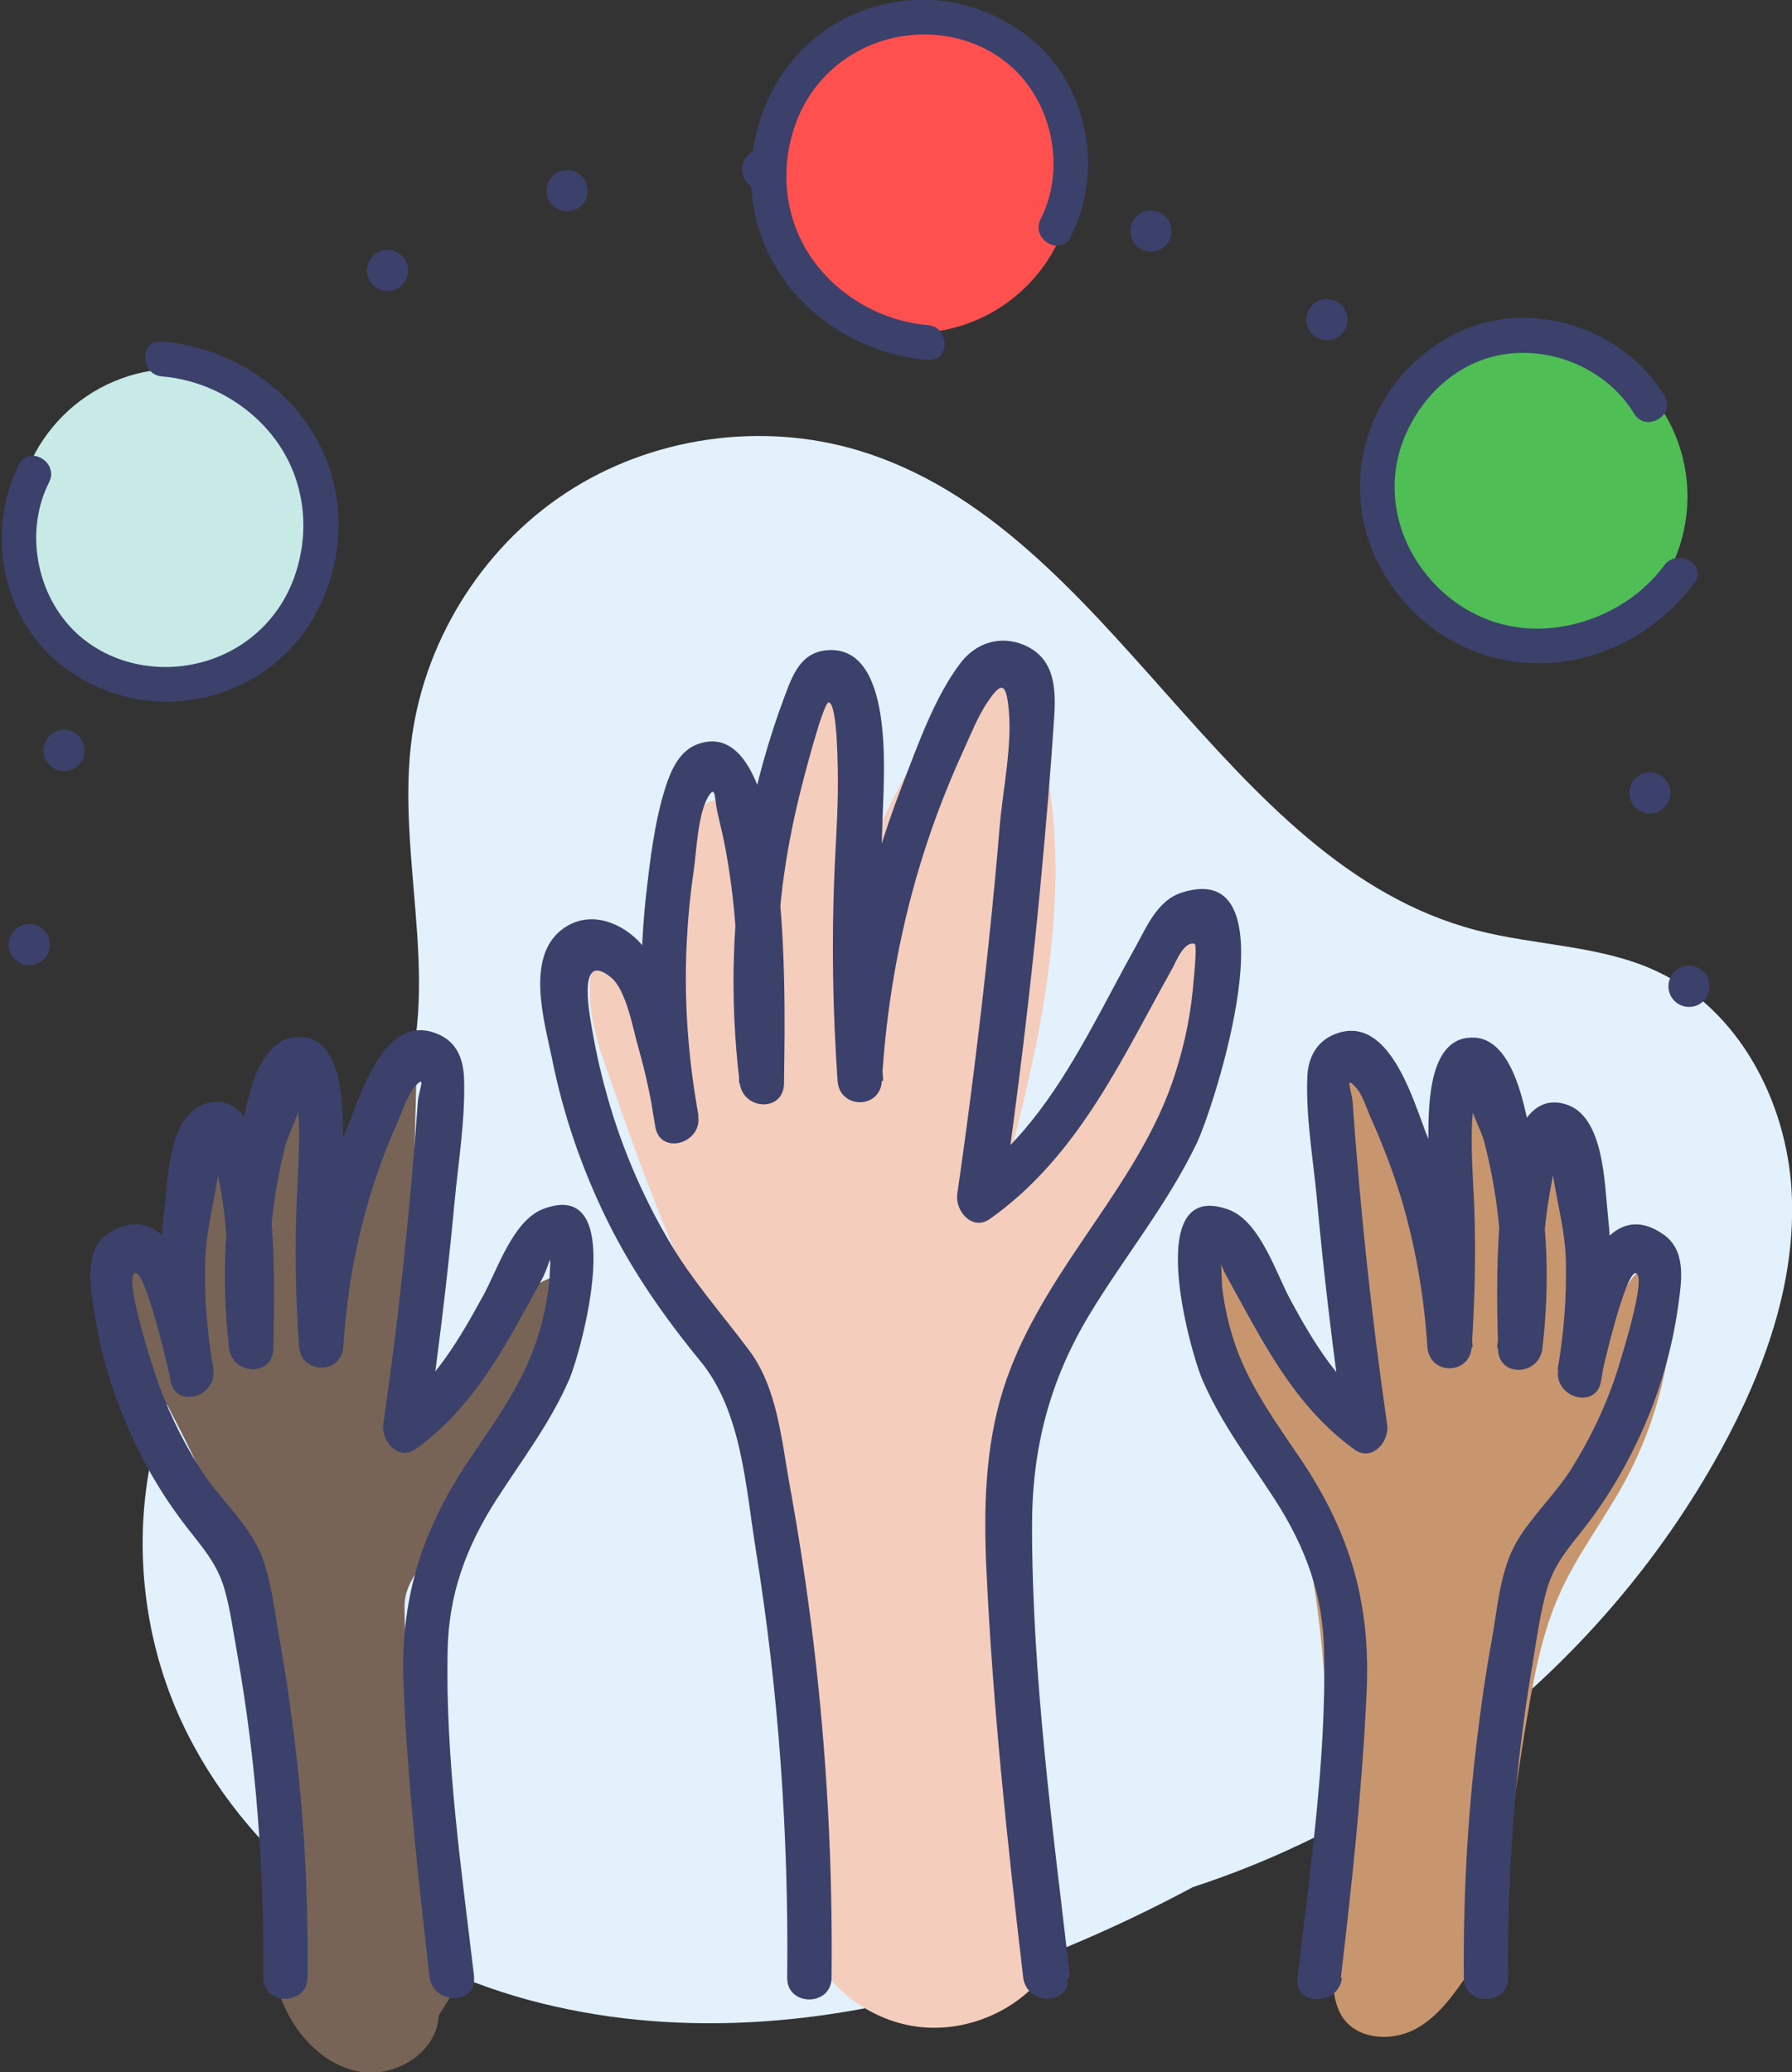 <?xml version="1.0" encoding="UTF-8"?> <svg xmlns="http://www.w3.org/2000/svg" id="Layer_2" viewBox="0 0 56.57 65.4"><rect x="0" y="0" width="56.57" height="65.4" fill="#333333" stroke="none"/><defs><style>.cls-1{fill:none;stroke:#3b416b;stroke-dasharray:0 6.23;stroke-linecap:round;stroke-linejoin:round;stroke-width:1.3px;}.cls-2{fill:#f5cdbc;}.cls-3{fill:#ff5050;}.cls-4{fill:#e2f1fc;}.cls-5{fill:#c8966e;}.cls-6{fill:#c7eae7;}.cls-7{fill:#3b416b;}.cls-8{fill:#776457;}.cls-9{fill:#4fbe55;}</style></defs><g id="Layer_1-2"><g><path class="cls-4" d="m13.12,56.54c6.73,4.2,15.22,5.5,22.9,3.5,7.68-2,14.45-7.27,18.28-14.23,1.38-2.51,2.41-5.32,2.26-8.18s-1.67-5.77-4.27-6.98c-1.76-.82-3.8-.8-5.68-1.29-8.08-2.1-11.5-12.72-19.5-15.14-3.08-.93-6.56-.43-9.25,1.34-2.69,1.77-4.53,4.77-4.89,7.97-.44,3.9,1.16,8.11-.56,11.63-1.17,2.38-3.59,3.84-5.28,5.88-2.99,3.61-3.38,9.01-1.41,13.27,1.97,4.26,6.04,7.35,10.54,8.69,4.5,1.33,9.38,1.02,13.88-.3,4.5-1.32,8.67-3.6,12.59-6.18"></path><path class="cls-5" d="m47.2,62.75c.2-2.9.54-5.8,1.03-8.67.21-1.26.46-2.53.97-3.7.57-1.31,1.47-2.45,2.14-3.71.98-1.84,1.49-3.92,1.47-6.01,0-.25-.03-.54-.22-.7-.43-.38-1.03.22-1.29.73-.46.93-.93,1.86-1.39,2.8.22-2.18.25-4.37.08-6.56-.06-.81-.35-1.83-1.16-1.91-.43,1.4-.66,2.86-.69,4.33.02-1.63-.08-3.27-.29-4.89-.05-.36-.18-.81-.55-.86-.41-.05-.64.45-.74.86-.35,1.46-.69,2.92-1.04,4.38-.35-2.12-1.55-4.08-3.28-5.35-.56,3.7-.32,7.52.7,11.11-1.07-.74-1.49-2.08-2.05-3.26-.55-1.18-1.53-2.39-2.83-2.34-.46,1.85.77,3.64,1.64,5.34,2.76,5.42,2.1,11.84,2.36,17.92.02.51.06,1.05.36,1.46.5.67,1.55.71,2.28.31s1.23-1.13,1.7-1.82"></path><path class="cls-2" d="m33.53,62.22c.33-3.72-1.51-7.49-1.7-11.22-.18-3.47,1.33-7,2.33-10.33,1.17-3.9,4.19-7.23,4.48-11.29-.86-.24-1.79.2-2.39.86-.6.66-.93,1.51-1.27,2.34-.86,2.08-1.86,4.19-3.57,5.65,1.5-5.47,2.98-11.42.83-16.66-.13-.32-.35-.68-.69-.69-.24,0-.44.19-.61.37-2.11,2.27-3.58,5.12-4.21,8.16.12-1.94.24-3.87.36-5.81.03-.46.05-.94-.12-1.37s-.62-.78-1.08-.69c-.34.07-.59.35-.79.63-1.33,1.88-1.47,4.32-1.57,6.62-.02-.86-.03-1.72-.05-2.57,0-.26-.02-.55-.18-.76-.3-.38-.95-.26-1.26.11s-.37.88-.43,1.36c-.13,1.22-.26,2.44-.4,3.65-.69-.15-1.33-.55-1.77-1.11-1.19.77-.87,2.57-.41,3.92.75,2.16,1.5,4.33,2.42,6.43.69,1.56,1.47,3.08,1.98,4.7.67,2.15.84,4.42,1.01,6.66.17,2.38.35,4.77.52,7.15.08,1.11.17,2.25.66,3.24.63,1.29,1.95,2.23,3.38,2.4s2.93-.42,3.86-1.52"></path><path class="cls-8" d="m14.33,62.85c-.85-1.93-.72-3.86-1.13-5.92-.41-2.06-.42-5.93-.43-6.18-.03-1.19,1.29-2,1.99-2.95,1.33-1.81,2.44-3.77,3.31-5.83.24-.56.36-1.39-.21-1.62-.3-.12-.65.02-.92.21-1.78,1.23-2.1,4.07-4.1,4.9.11-4.02.22-8.03.32-12.05-.72-.08-1.19.73-1.46,1.4-.49,1.22-.98,2.45-1.48,3.67.19-1.41-.02-2.87-.59-4.17-.36.98-.72,1.96-1.08,2.94-.7.23-.87-1.58-1.53-1.25-.14.07-.22.23-.27.38-.29.79-.41,1.65-.34,2.49.02.25.04.54-.15.7-.26.22-.65,0-.99-.05-.67-.11-1.27.55-1.34,1.23s.21,1.33.51,1.94c1.08,2.2,2.37,4.32,2.97,6.69.39,1.53.49,3.12.58,4.7.12,1.93.23,3.85.35,5.78.07,1.14.14,2.31.59,3.36.44,1.05,1.33,1.99,2.46,2.17s2.41-.63,2.46-1.78"></path><g><path class="cls-7" d="m14.97,62.41c-.4-3.38-.91-6.88-.84-10.29.03-1.8.58-3.29,1.54-4.79.81-1.26,1.72-2.44,2.31-3.82.37-.87,1.89-6.4-.84-5.35-.95.37-1.43,1.9-1.88,2.72-.75,1.37-1.54,2.74-2.83,3.67l1.03.79c.35-2.46.66-4.93.89-7.41.12-1.26.34-2.6.3-3.87-.02-.61-.21-1.16-.82-1.42-1.68-.72-2.42,1.86-2.87,2.95-.9,2.21-1.38,4.54-1.53,6.91h1.4c-.15-2.24.04-4.45,0-6.69-.01-.98-.01-3.17-1.47-3.08s-1.67,2.76-1.88,3.78c-.41,1.99-.48,4.01-.25,6.03.1.87,1.4.93,1.4,0,0-1.23.39-8.47-2.13-7.71-1.18.36-1.19,2.33-1.31,3.31-.22,1.83-.13,3.64.19,5.44.16.89,1.49.51,1.35-.37-.19-1.2-1.02-5.68-3.25-4.32-.76.46-.66,1.39-.56,2.15.17,1.3.51,2.57,1.02,3.79s1.16,2.35,1.97,3.39c.49.63.94,1.13,1.17,1.91.2.69.29,1.43.42,2.13.59,3.35.84,6.75.81,10.15,0,.9,1.39.9,1.4,0,.02-2.42-.09-4.83-.38-7.23-.14-1.18-.31-2.36-.52-3.53-.18-.98-.27-2.14-.78-3.02-.48-.82-1.21-1.48-1.72-2.29-.6-.95-1.08-1.96-1.43-3.03-.12-.36-.95-2.93-.63-3.13s1.09,3.11,1.14,3.41l1.35-.37c-.2-1.15-.3-2.3-.26-3.47s.44-2.31.48-3.45c-.37-.15-.42-.01-.17.4l.1.45c.15.7.23,1.41.28,2.12.08,1.09.07,2.18.07,3.27h1.4c-.16-1.35-.2-2.7-.05-4.06.08-.76.22-1.52.4-2.26.12-.47.67-1.5.6-1.94h-.31c.04.22.08.44.12.66.03.29.04.58.04.87,0,.67-.04,1.33-.07,2-.07,1.56-.04,3.12.07,4.68.06.9,1.35.9,1.4,0,.1-1.58.36-3.13.81-4.64.24-.8.52-1.58.86-2.34.14-.32.35-.94.58-1.21.39-.43.13.1.1.47-.24,3.4-.6,6.8-1.09,10.17-.08.53.47,1.19,1.03.79,1.89-1.36,2.87-3.35,3.97-5.34.15-.28.23-.57.32-.8-.08-.28-.09-.19-.05.28l-.02.42c-.06.77-.23,1.54-.5,2.27-.47,1.29-1.3,2.41-2.06,3.54-1.5,2.25-2.17,4.41-2.05,7.12.13,3.06.47,6.13.82,9.17.1.89,1.51.9,1.4,0h0Z"></path><path class="cls-7" d="m42.33,62.41c.35-2.97.67-5.96.81-8.95.14-2.8-.49-5.02-2.04-7.35-.76-1.13-1.59-2.25-2.06-3.54-.23-.63-.38-1.28-.46-1.95,0-.07-.05-1.16-.06-1.16-.23-.05.15.74.18.78,1.13,2.04,2.12,4.11,4.06,5.51.56.4,1.11-.26,1.03-.79-.49-3.38-.85-6.77-1.09-10.17-.02-.34-.27-.89.1-.47.23.25.35.7.49,1,.34.76.64,1.54.89,2.33.49,1.58.77,3.2.88,4.86.06.9,1.34.9,1.4,0,.1-1.48.13-2.96.08-4.44-.03-.68-.08-1.35-.08-2.03,0-.29,0-.58.03-.87,0-.18.03-.37.07-.54.17-.32.08-.43-.26-.33-.07.4.44,1.31.55,1.72.18.7.32,1.41.41,2.12.19,1.47.16,2.94,0,4.41h1.4c0-1.09,0-2.18.07-3.27.04-.63.12-1.26.24-1.89.04-.23.09-.46.15-.68.26-.42.2-.55-.17-.4.04,1.14.45,2.28.48,3.45s-.06,2.32-.26,3.47l1.35.37c.05-.3.82-3.61,1.14-3.41.3.19-.45,2.56-.56,2.93-.35,1.14-.86,2.22-1.49,3.23-.51.81-1.24,1.48-1.72,2.29-.52.88-.61,2.03-.78,3.02-.2,1.09-.36,2.19-.49,3.29-.3,2.48-.43,4.97-.41,7.47,0,.9,1.41.9,1.4,0-.03-3.32.21-6.64.77-9.91.13-.78.24-1.61.46-2.37s.67-1.28,1.17-1.91c.81-1.04,1.46-2.18,1.97-3.39s.85-2.48,1.02-3.79c.1-.73.2-1.61-.49-2.09-2.23-1.56-3.13,3.08-3.32,4.27-.14.88,1.19,1.27,1.35.37.31-1.73.41-3.47.22-5.22-.11-1.02-.12-3.17-1.34-3.53-2.53-.76-2.14,6.49-2.13,7.71,0,.93,1.3.87,1.4,0,.24-2.02.17-4.04-.25-6.03-.21-1.01-.5-3.69-1.88-3.78-1.46-.09-1.46,2.09-1.47,3.08-.03,2.24.15,4.44,0,6.69h1.4c-.15-2.3-.6-4.56-1.45-6.7-.44-1.12-1.21-3.91-2.95-3.16-.55.24-.8.75-.82,1.33-.05,1.21.17,2.51.29,3.72.23,2.56.54,5.11.91,7.65l1.03-.79c-1.24-.89-2.02-2.18-2.74-3.5-.47-.85-.97-2.52-1.97-2.89-2.74-1.01-1.23,4.44-.84,5.35.59,1.38,1.5,2.57,2.31,3.82.96,1.5,1.51,2.99,1.54,4.79.07,3.41-.45,6.91-.84,10.29-.1.89,1.3.89,1.4,0h0Z"></path><path class="cls-7" d="m33.78,62.41c-.55-4.7-1.2-9.52-1.2-14.26,0-2.45.56-4.6,1.83-6.69,1.09-1.8,2.44-3.45,3.36-5.36.53-1.09,3.14-9.08-.46-7.93-.76.24-1.09,1.04-1.45,1.69-.47.84-.91,1.7-1.38,2.55-1.01,1.83-2.14,3.62-3.88,4.85l1.03.79c.49-3.41.91-6.84,1.23-10.27.16-1.73.31-3.45.42-5.18.06-.91,0-1.85-.97-2.25-.76-.31-1.52-.05-2,.59-.83,1.1-1.35,2.62-1.85,3.9-1.15,2.97-1.79,6.1-1.98,9.27h1.4c-.2-2.85-.11-5.67-.01-8.52.04-1.24.33-5.21-1.74-5.07-.85.06-1.11.78-1.37,1.48-.49,1.31-.87,2.67-1.14,4.05-.51,2.69-.6,5.41-.27,8.13.11.87,1.4.93,1.4,0,0-1.5.41-11.78-2.71-10.7-.59.21-.85.81-1.03,1.36-.35,1.1-.49,2.31-.62,3.46-.27,2.43-.13,4.87.3,7.28.16.89,1.49.51,1.35-.37-.26-1.67-.62-3.72-1.59-5.15-.59-.87-1.8-1.45-2.74-.7-1.12.9-.52,2.9-.28,4.07.35,1.75.94,3.46,1.73,5.07s1.81,3.07,2.95,4.46c1.31,1.59,1.43,3.98,1.75,5.96.72,4.47,1.04,8.99.99,13.51,0,.9,1.39.9,1.4,0,.04-3.54-.15-7.08-.57-10.59-.2-1.66-.45-3.31-.75-4.96-.26-1.43-.39-3.07-1.28-4.26s-1.85-2.26-2.59-3.55c-.8-1.38-1.43-2.86-1.87-4.4-.19-.66-.35-1.34-.47-2.02-.07-.42-.57-2.73.57-1.8.48.39.7,1.65.86,2.21.24.83.41,1.67.55,2.52l1.35-.37c-.3-1.66-.44-3.33-.39-5.01.03-.89.1-1.77.23-2.65.1-.64.13-1.98.53-2.5.17-.21.14.18.22.55s.18.75.25,1.13c.16.85.27,1.71.33,2.57.12,1.62.12,3.26.11,4.88h1.4c-.25-2.06-.28-4.13-.03-6.19.12-.96.3-1.92.53-2.86.04-.18.75-2.98.93-2.96.29.03.29,2.25.29,2.56,0,.95-.07,1.89-.11,2.84-.09,2.18-.05,4.37.1,6.54.06.9,1.35.91,1.4,0,.14-2.31.53-4.58,1.2-6.8.37-1.22.82-2.41,1.35-3.57.24-.52.47-1.12.79-1.59.43-.64.58-.6.66.21.12,1.16-.18,2.54-.28,3.7-.1,1.23-.22,2.47-.35,3.7-.28,2.65-.61,5.29-.99,7.92-.08.53.47,1.19,1.03.79,2.78-1.97,4.14-5.01,5.75-7.89.11-.19.37-.89.71-.79.1.03-.05,1.34-.06,1.49-.1,1-.33,1.98-.66,2.93-.65,1.83-1.79,3.42-2.87,5.02-.98,1.45-1.92,2.94-2.45,4.62-.58,1.84-.62,3.8-.53,5.71.2,4.29.66,8.59,1.16,12.85.1.89,1.51.9,1.4,0h0Z"></path></g><path class="cls-1" d="m53.32,31.13c-.47-3.3-1.25-6.56-2.33-9.71-.83-2.45-1.87-4.87-3.55-6.84-1.05-1.23-2.33-2.26-3.65-3.2-2.5-1.8-5.2-3.35-8.13-4.32-2.14-.71-4.37-1.09-6.61-1.36-4.11-.5-8.36-.62-12.3.65-5.55,1.79-9.98,6.28-12.57,11.51S.71,29.01.65,34.85"></path><circle class="cls-6" cx="5.57" cy="16.71" r="5.07"></circle><path class="cls-7" d="m.6,14.67c-.81,1.61-.71,3.57.24,5.1s2.83,2.48,4.7,2.37,3.55-1.13,4.44-2.79.95-3.6.14-5.25c-.93-1.91-2.92-3.15-5.01-3.32-.71-.06-.7,1.04,0,1.1,1.48.12,2.9.95,3.72,2.19s.96,2.8.44,4.2-1.7,2.39-3.15,2.69-2.99-.14-3.96-1.24c-1.06-1.2-1.34-3.06-.61-4.5.32-.63-.63-1.19-.95-.56h0Z"></path><g><circle class="cls-9" cx="48.2" cy="15.67" r="5.07"></circle><path class="cls-7" d="m52.55,12.5c-.93-1.54-2.67-2.46-4.46-2.47s-3.46,1.03-4.39,2.58c-.97,1.63-1.03,3.62-.13,5.29s2.48,2.76,4.29,2.99c2.18.28,4.34-.75,5.63-2.49.42-.57-.53-1.12-.95-.56-.92,1.24-2.45,1.99-3.99,2s-2.88-.77-3.72-1.97-1.06-2.73-.48-4.1,1.76-2.41,3.22-2.6c1.56-.2,3.2.54,4.02,1.89.37.6,1.32.05.95-.56h0Z"></path></g><circle class="cls-3" cx="28.83" cy="5.44" r="5.07"></circle><path class="cls-7" d="m33.8,7.48c.81-1.61.71-3.57-.24-5.1S30.73-.1,28.86,0s-3.55,1.13-4.44,2.79-.95,3.6-.14,5.25c.93,1.91,2.92,3.15,5.01,3.32.71.06.7-1.04,0-1.1-1.48-.12-2.9-.95-3.72-2.19s-.96-2.8-.44-4.2,1.7-2.39,3.15-2.69,2.99.14,3.96,1.24c1.06,1.2,1.34,3.06.61,4.5-.32.63.63,1.19.95.56h0Z"></path></g></g></svg> 